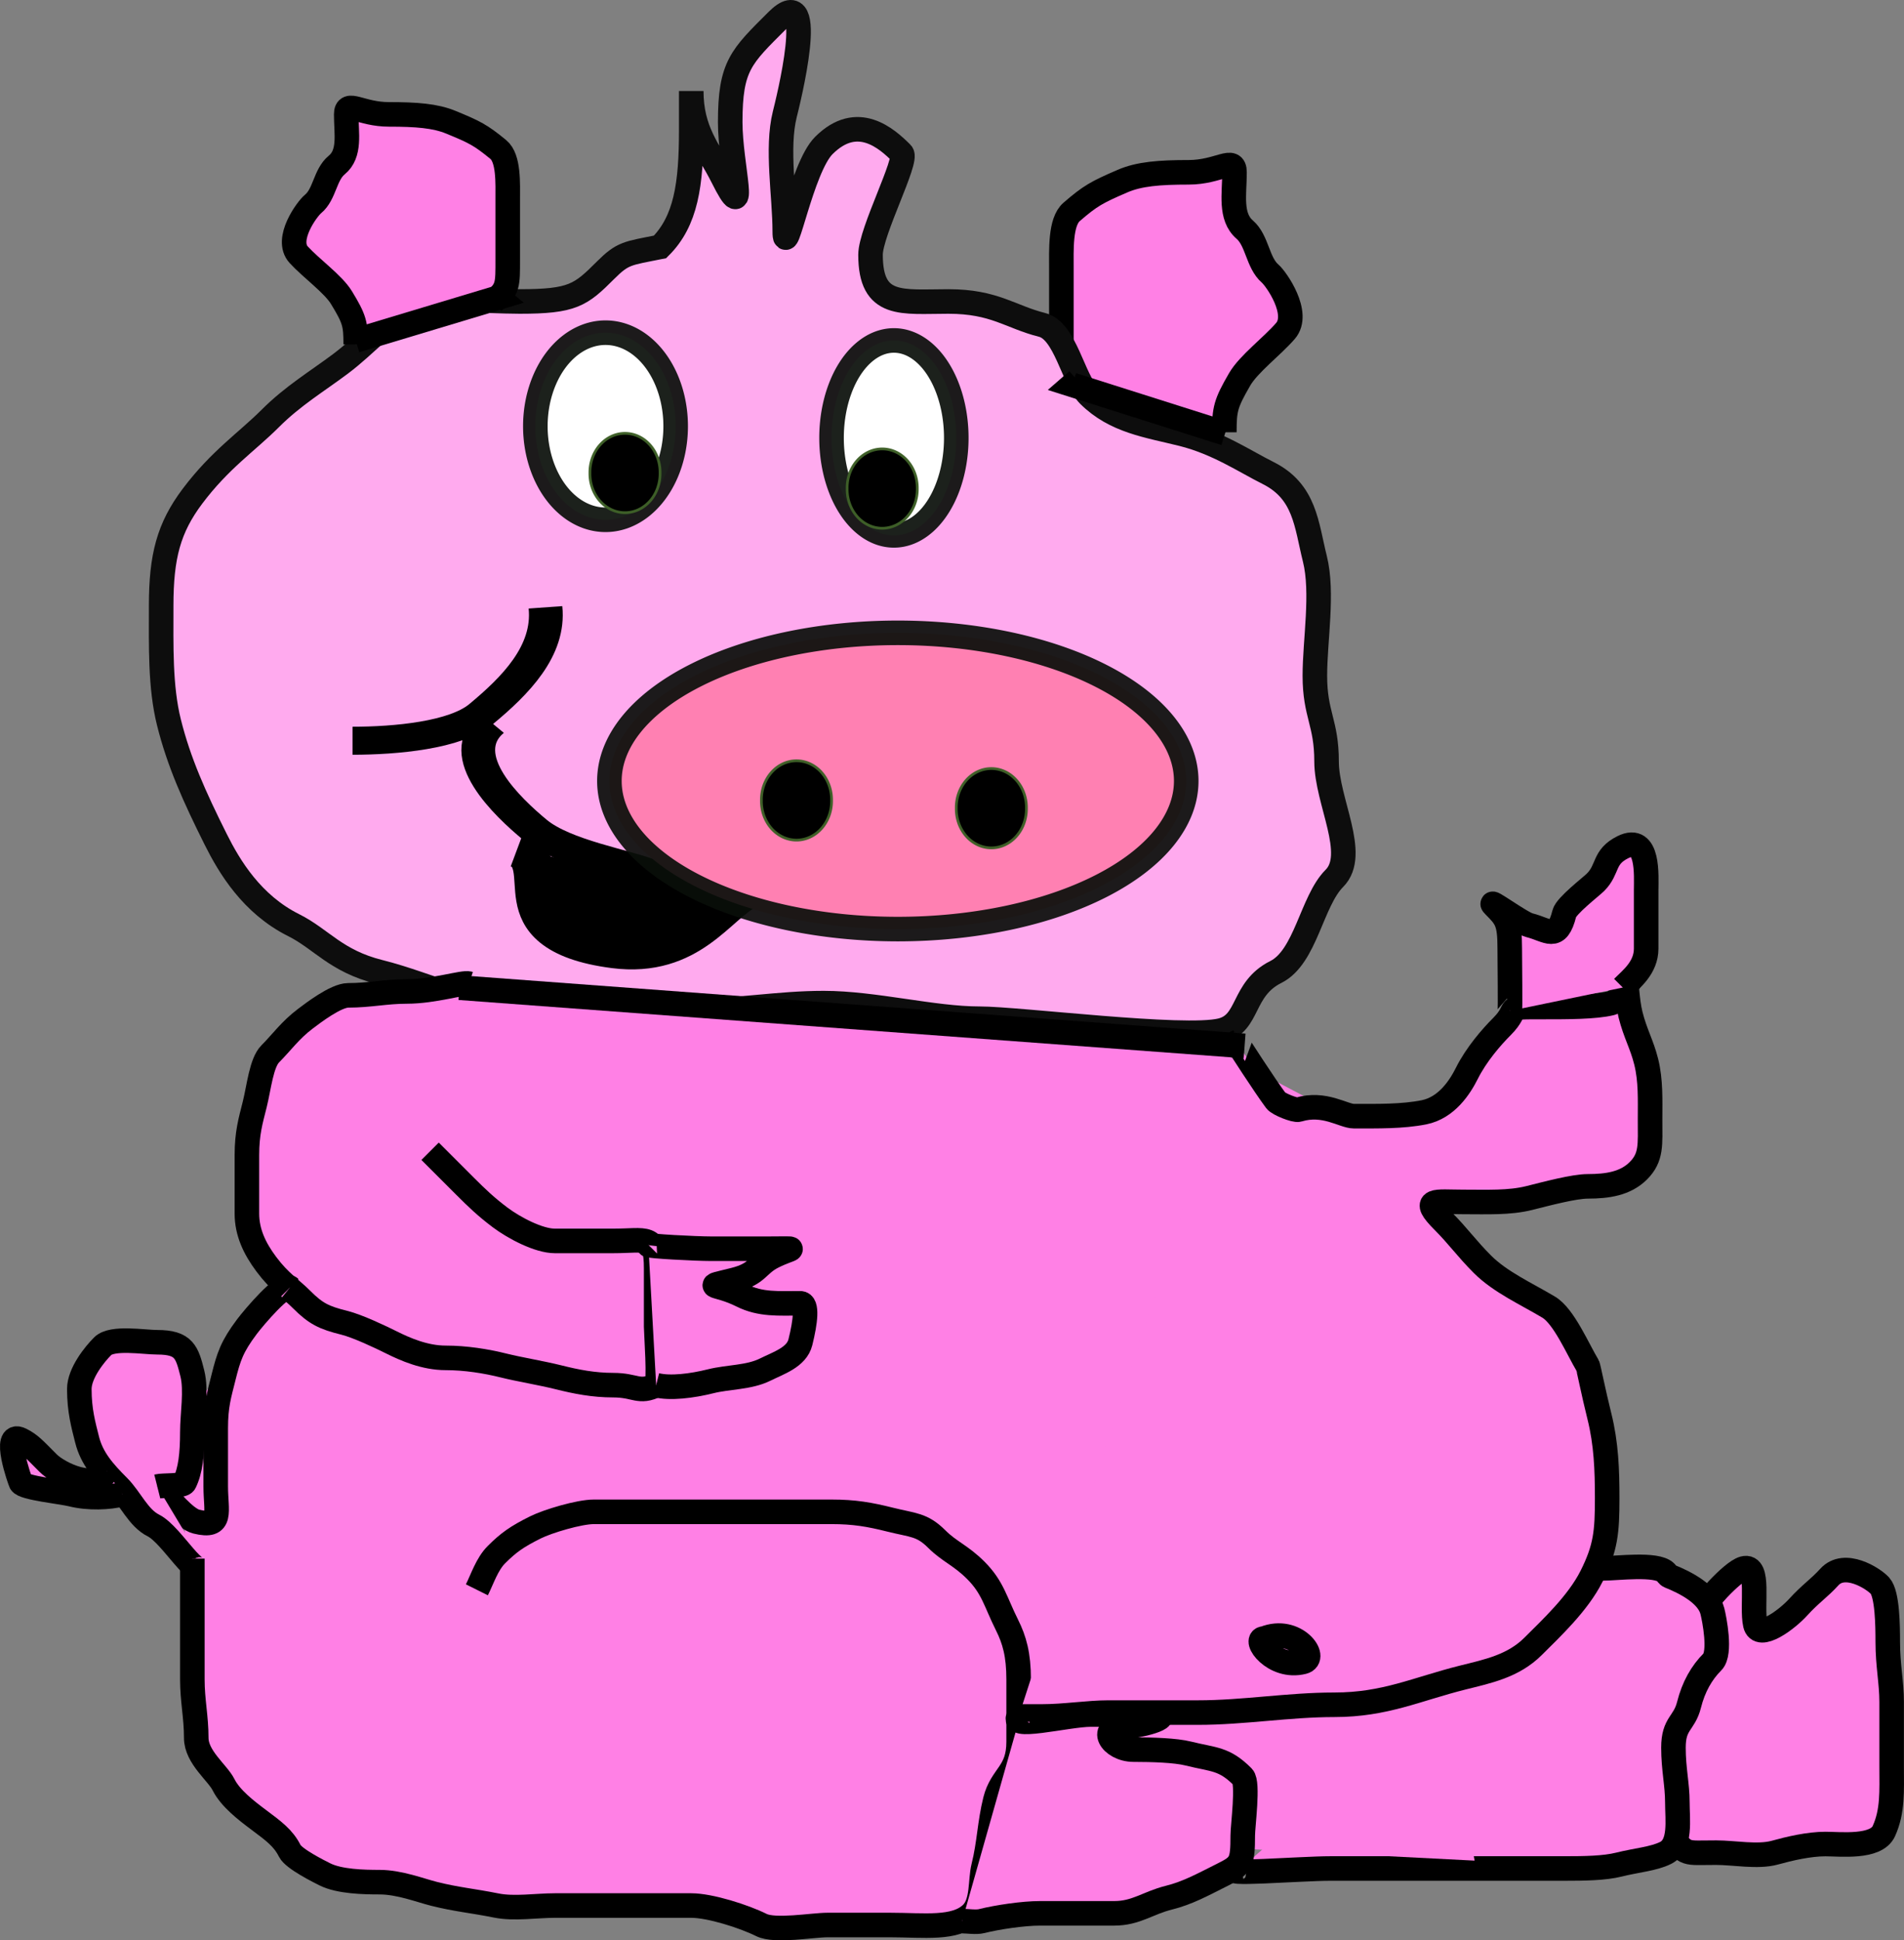 <svg xmlns="http://www.w3.org/2000/svg" viewBox="0 0 697.86 711.1" version="1.0"><rect x="0" y="0" width="697.86" height="711.1" fill="#808080" stroke="none"/><path d="M448.748 158.43c0-8.43.44-10.47 5.6-19.38 3.27-5.66 11.85-12.05 16.8-17.76 5.53-6.38-3.35-19.05-5.6-21-4.67-4.03-4.67-12.11-9.34-16.15-5.5-4.75-3.73-13.14-3.73-20.99 0-6.02-5.71 0-16.8 0-10.76 0-18.16.59-24.26 3.23-9.4 4.07-11.74 5.31-18.67 11.31-4.2 3.63-3.73 13.96-3.73 20.99v24.22c0 10.88-.2 12.75 5.6 17.76" fill-rule="evenodd" stroke="#000" stroke-width="9" fill="#ff80e5"/><path d="M241.928 90.49c9.51-9.47 11.43-22.87 11.43-42.86V33.35c0 14.66 6.45 21.47 11.43 31.43 9.78 19.55 2.85-4.1 2.85-20 0-20.67 3.96-23.96 17.15-37.15 15.28-15.28 3.92 30.04 2.85 34.29-3.11 12.46 0 29.94 0 42.86 0 11.51 6.15-23.29 14.29-31.43 12.34-12.34 23.16-2.55 28.57 2.86 2.38 2.37-11.43 28.71-11.43 37.14 0 19.54 11.47 17.14 28.57 17.14 16.92 0 22.72 5.68 34.29 8.57 8.57 2.15 11.34 19.91 17.14 25.72 9.64 9.63 21.73 11.14 34.29 14.28 12.93 3.24 22.88 10.02 31.43 14.29 13.59 6.79 14.01 18.92 17.14 31.43 3.11 12.46 0 29.94 0 42.85 0 14.29 4.29 17.15 4.29 31.43 0 14.6 11.66 34.05 2.85 42.86-8.35 8.36-10.47 28.81-21.43 34.29-12.6 6.3-9.63 18.83-20 21.42-13.53 3.39-74.2-4.28-88.57-4.28-17.07 0-38.66-5.72-57.14-5.72-16.68 0-31.18 2.86-48.57 2.86h-54.29c-24.21 0-41.28-9.6-60-14.28-15.99-4-21.23-12.05-31.43-17.15-15.31-7.65-23.54-21.37-28.567-31.43-7.887-15.77-13.525-28.38-17.143-42.85-3.274-13.1-2.857-28.12-2.857-42.86 0-18.02 2.765-28.45 11.428-40 10.112-13.48 20.049-20.04 28.569-28.57 8.31-8.31 17.25-13.65 25.72-20 9.71-7.29 15.02-14.66 25.71-20 9.96-4.98 26.55-2.86 40-2.86 19.45 0 22.35-2.35 31.43-11.43 6.41-6.4 7.95-6.16 20-8.57z" fill-rule="evenodd" stroke="#0d0d0d" stroke-width="9" fill="#fae"/><path d="M449.028 158.81l-55.99-17.76 1.86-1.62M130.378 126.21c0-7.46-.42-9.26-5.23-17.15-3.05-5-11.05-10.66-15.67-15.71-5.16-5.64 3.12-16.85 5.23-18.57 4.35-3.57 4.35-10.72 8.7-14.29 5.13-4.21 3.49-11.62 3.49-18.57 0-5.33 5.33 0 15.67 0 10.04 0 16.94.52 22.64 2.86 8.77 3.6 10.95 4.7 17.41 10 3.92 3.21 3.48 12.35 3.48 18.57v21.43c0 9.62.19 11.27-5.22 15.71" fill-rule="evenodd" stroke="#000" stroke-width="9" fill="#ff80e5"/><path d="M130.378 124.78l52.24-15.72-1.74-1.43" fill-rule="evenodd" stroke="#000" stroke-width="9" fill="#ff80e5"/><g stroke="#000"><path d="M-182.86 449.51c1.21 14.05-8.12 25.26-17.14 34.28-6.84 6.84-22.81 8.57-34.29 8.57M-197.14 486.65c-10.51 10.51 4.39 27.25 11.43 34.28 7.64 7.65 24.29 10.72 31.42 14.29 6.65 3.32 15.65 2.86 25.72 2.86" stroke-width="9" fill="none" transform="matrix(1.375 0 0 1.141 451.358 -290.315)"/><path d="M-190.52 527.56c11.65 3.61-6.32 27.44 26.16 32.48 19.44 3.02 26.68-13.86 34.88-18.95" fill-rule="evenodd" stroke-width="10.821" transform="matrix(1.375 0 0 1.141 451.358 -290.315)"/></g><path d="M434.781 286.21a105.71 54.286 0 11-211.42 0 105.71 54.286 0 11211.42 0z" stroke-opacity=".919" stroke="#090f09" stroke-width="9" fill="#ff80b2"/><path d="M376.208 296.2a12.857 14.286 0 11-25.71 0 12.857 14.286 0 1125.71 0zM304.788 293.35a12.857 14.286 0 11-25.71 0 12.857 14.286 0 1125.71 0z" stroke="#3f6028" stroke-opacity=".978"/><path d="M350.498 160.49a22.86 35.719 0 11-45.72 0 22.86 35.719 0 1145.72 0zM247.648 156.21a25.715 34.287 0 11-51.43 0 25.715 34.287 0 1151.43 0z" stroke-opacity=".919" stroke="#090f09" stroke-width="9" fill="#fff"/><path d="M336.208 179.06a12.857 14.286 0 11-25.71 0 12.857 14.286 0 1125.71 0zM241.928 173.35a12.857 14.286 0 11-25.71 0 12.857 14.286 0 1125.71 0z" stroke="#3f6028" stroke-opacity=".978"/><path d="M624.798 589.02c-1.45 0 9.83-12.98 14.28-14.2 6.16-1.71 2.74 13.7 4.28 20.51 1.36 5.97 11.77-1.96 15.71-6.31 4.36-4.82 7.74-6.98 11.42-11.05 5.62-6.21 16.13.47 18.56 3.16 2.77 3.06 2.86 14.93 2.86 20.51 0 8.76 1.42 14.85 1.42 22.09v23.68c0 8.99.5 16.26-2.85 23.67-2.84 6.28-15.97 4.73-21.42 4.73-6.1 0-13.18 1.67-18.56 3.16-6.22 1.72-14.96 0-21.41 0-12.08 0-10.46 1.06-17.13-6.32" stroke-linejoin="round" fill-rule="evenodd" stroke="#000" stroke-width="9" fill="#ff80e5"/><path d="M454.788 684.78c-10.63 2.65 21.9 0 32.85 0h85.72c7.3 0 14.63-.09 20-1.43 6.51-1.63 12.71-2.07 17.14-4.29 5.74-2.86 4.29-12.05 4.29-18.57 0-6.49-1.43-12.14-1.43-20 0-9.08 3.96-8.71 5.71-15.71 1.66-6.63 4.67-11.82 8.57-15.72 3.21-3.21.71-15.76 0-18.57-1.56-6.24-9.8-10.49-15.71-12.85-.63-.26-.95-.96-1.43-1.43-3.34-3.34-17.74-1.43-22.86-1.43h-8.57" stroke-linejoin="round" fill-rule="evenodd" stroke="#000" stroke-width="9" fill="#ff80e5"/><path d="M121.958 366.23l57.07-6.09 201.49 17.31 64.4 6.86 46.98 24.78 48.58 272.8-447.1-22.85-25.327-93.73-3.027-37.64 41.174-57.18 15.76-104.26z" fill="#ff80e5"/><path d="M171.928 360.49c-2.14-.69-12.72 2.86-22.86 2.86-7.62 0-13.62 1.43-21.43 1.43-4.56 0-13.09 6.6-15.71 8.57-5.51 4.13-8.75 8.75-12.86 12.86-3.29 3.29-4.14 12.29-5.71 18.57-1.5 5.99-2.86 10.44-2.86 18.57v21.43c0 6.72 2.72 12.67 7.14 18.57 5 6.66 8.83 8.82 12.86 12.86 5.28 5.28 8.2 6.69 15.72 8.57 4.93 1.23 13.5 5.32 17.14 7.14 5.2 2.6 12.35 5.72 20 5.72 7.22 0 14.72 1.17 21.43 2.85 5.31 1.33 13.63 2.7 20 4.29 6.43 1.61 12.78 2.86 20 2.86 8.21 0 9.41 3.14 15.71 0 1.38-.69 0-19.12 0-21.43v-21.43c0-12.59-3.59-10-15.71-10h-21.43c-5.9 0-14.91-4.76-20-8.57-5.33-4-8.67-7.25-12.86-11.43-4.79-4.8-9.15-9.15-12.86-12.86" stroke-linejoin="round" fill-rule="evenodd" stroke="#000" stroke-width="9" fill="#ff80e5"/><path d="M106.218 471.92c-2.12-2.12-13.18 10.9-15.72 14.29-5.48 7.31-6.67 10.96-8.57 18.57-1.606 6.42-2.857 10.34-2.857 18.57v21.43c0 9.21 2.658 15.31-7.143 12.86-4.151-1.04-10.278-8.85-12.857-11.43-4.154-4.16-8.418-8.85-11.429-12.86-4.539-6.05-4.285-10.06-4.285-18.57 0-8.91 1.292-11.04 8.571-12.86 9.868-2.47 11.355 5.42 12.857 11.43 1.506 6.02-.47 16.17-1.428 20-.887 3.54-8.044 4.87-11.429 5.71" stroke-linejoin="round" fill-rule="evenodd" stroke="#000" stroke-width="9" fill="#ff80e5"/><path d="M74.785 573.35c-1.894 7.58-11.586-10.79-18.571-14.29-5.529-2.76-8.33-9.75-12.857-14.28-5.338-5.34-9.704-10.25-11.429-17.14-1.372-5.49-2.857-10.67-2.857-18.58 0-5.89 5.705-12.84 8.571-15.71 3.457-3.46 15.052-1.43 20-1.43 9.84 0 10.913 3.65 12.857 11.43 1.558 6.23 0 14.97 0 21.43 0 8.1-.713 14.28-2.857 18.57-.698 1.4-7.885.9-10 1.43" stroke-linejoin="round" fill-rule="evenodd" stroke="#000" stroke-width="9" fill="#ff80e5"/><path d="M39.071 539.06c-3.811 7.63-17.455 1.12-21.429-2.85-5.084-5.09-6.574-6.86-10-8.57-6.918-3.46-.3 15.11 0 15.71.987 1.97 14.998 3.39 18.572 4.29 6.292 1.57 13.661 1.22 18.571 0M70.499 571.21v44.28c0 7.77 1.429 13.67 1.429 21.43 0 7.03 7.813 12.77 10 17.14 2.5 5.01 8.42 9.54 12.86 12.86 5.45 4.09 9.03 6.64 11.43 11.43 1.43 2.88 10.75 7.52 12.85 8.57 5.37 2.68 14.3 2.86 20 2.86 7.34 0 14.91 3.01 20 4.28 8.37 2.1 13.92 2.5 22.86 4.29 6.53 1.31 14.74 0 21.43 0h50c6.93 0 19.42 4 25.71 7.14 4.99 2.49 18.66 0 24.29 0h22.86c12.37 0 24 1.71 30-4.28 4.05-4.05 2.98-11.93 4.28-17.15 2.11-8.42 2.2-15.94 4.29-24.28 2.3-9.21 8.57-9.93 8.57-21.43v-22.86c0-9.06-1.53-14.49-4.29-20-4.24-8.48-5.15-13.72-11.43-20-5.49-5.49-9.72-6.87-14.28-11.43-5.44-5.43-8.64-5.01-17.14-7.14-7.5-1.87-13.05-2.86-21.43-2.86h-87.15c-5.32 0-16.83 3.42-21.42 5.72-6.84 3.41-9.88 5.59-14.29 10-3.41 3.41-5.13 8.83-7.14 12.86M237.638 456.21c-.5.5 17.52 1.43 22.86 1.43h21.43c11.97 0 8.36-.61 1.43 2.85-5.98 2.99-5.44 6.36-14.29 8.57-12.25 3.07-6.83.87 2.86 5.72 6.89 3.44 13.49 2.86 21.43 2.86 2.65 0 1.9 6.68 0 14.28-1.38 5.53-8.04 7.59-12.86 10-5.96 2.98-13.52 2.67-20 4.29-6.92 1.73-14.86 2.71-20 1.43" stroke-linejoin="round" fill-rule="evenodd" stroke="#000" stroke-width="9" fill="#ff80e5"/><path d="M453.358 381.92c-.1.03 10.37 16.21 14.28 21.43.98 1.3 7.03 3.7 8.28 3.31 9.44-2.88 16.51 2.4 20.3 2.4 8.77 0 17.77.16 25.71-1.42 8.31-1.67 13.19-9.24 15.71-14.29 3.47-6.92 9.02-13.3 12.86-17.14 7.32-7.32-.52-7.15 15.72-7.15 8.01 0 18.49.02 24.28-1.42 4.29-1.08 9.35-13.11 10-15.72.48-1.9-6.19-.48-5.71 1.43 1.77 7.07 1.36 12.6 2.85 18.57 1.71 6.84 4.11 10.71 5.72 17.14 1.74 6.97 1.43 14.03 1.43 21.43 0 9.02.62 13.66-4.29 18.57-4.74 4.74-11.31 5.72-18.57 5.72-5.01 0-15.06 2.69-21.43 4.28-7.31 1.83-15.43 1.43-24.28 1.43-10.19 0-15.74-1.45-7.15 7.15 5.25 5.24 8.5 9.92 14.29 15.71 6.55 6.56 16.24 10.89 24.28 15.71 5.57 3.34 10.63 15.34 14.29 21.43.28.48 2.09 9.78 4.29 18.57 2.5 10.01 2.85 19.6 2.85 30 0 12.38-.52 18.2-5.71 28.58-4.99 9.97-14.89 19.17-21.43 25.71-7.31 7.31-16.7 9.17-25.71 11.43-17.01 4.25-28.51 10-47.15 10-16.82 0-33.19 2.86-50 2.86h-32.85c-7.3 0-16.12 1.42-24.29 1.42h-8.57" stroke-linejoin="round" fill-rule="evenodd" stroke="#000" stroke-width="9" fill="#ff80e5"/><path d="M463.358 600.49c-4.38 0 3.4 11.3 14.28 8.57 5.7-1.42-2.69-13.2-14.28-8.57zM553.358 370.49c.26-.06 0-17.3 0-22.85 0-9.73-1.18-11.18-5.72-15.72-3.34-3.34 9.84 6.39 12.86 7.14 6.95 1.74 10.27 6.06 12.86-4.28.7-2.83 9.77-9.78 11.43-11.43 4.82-4.82 2.72-9.22 10-12.86 9.66-4.83 8.57 10.67 8.57 15.72v21.43c0 7.01-5.45 11.16-8.57 14.28M374.068 628.35c-6.06 6.06 17.15 0 25.72 0h21.43c10.83 0-2.36 4.29-8.58 4.29-10.62 0-5.54 8.57 2.86 8.57 6.83 0 15.34.26 20 1.43 9.52 2.37 13.11 1.67 20 8.57 2.14 2.13 0 18.03 0 21.43 0 9.95-.61 11.01-7.14 14.28-7.72 3.86-12.98 6.82-20 8.57-7.82 1.96-11.91 5.72-20 5.72h-27.14c-6.23 0-15.64 1.41-21.43 2.85-1.97.5-5.05 0-7.15 0" stroke-linejoin="round" fill-rule="evenodd" stroke="#000" stroke-width="9" fill="#ff80e5"/><path d="M168.388 361.95l287.79 21.37" stroke-linejoin="round" fill-rule="evenodd" stroke="#000" stroke-width="9.065" fill="#ff80e5"/></svg>